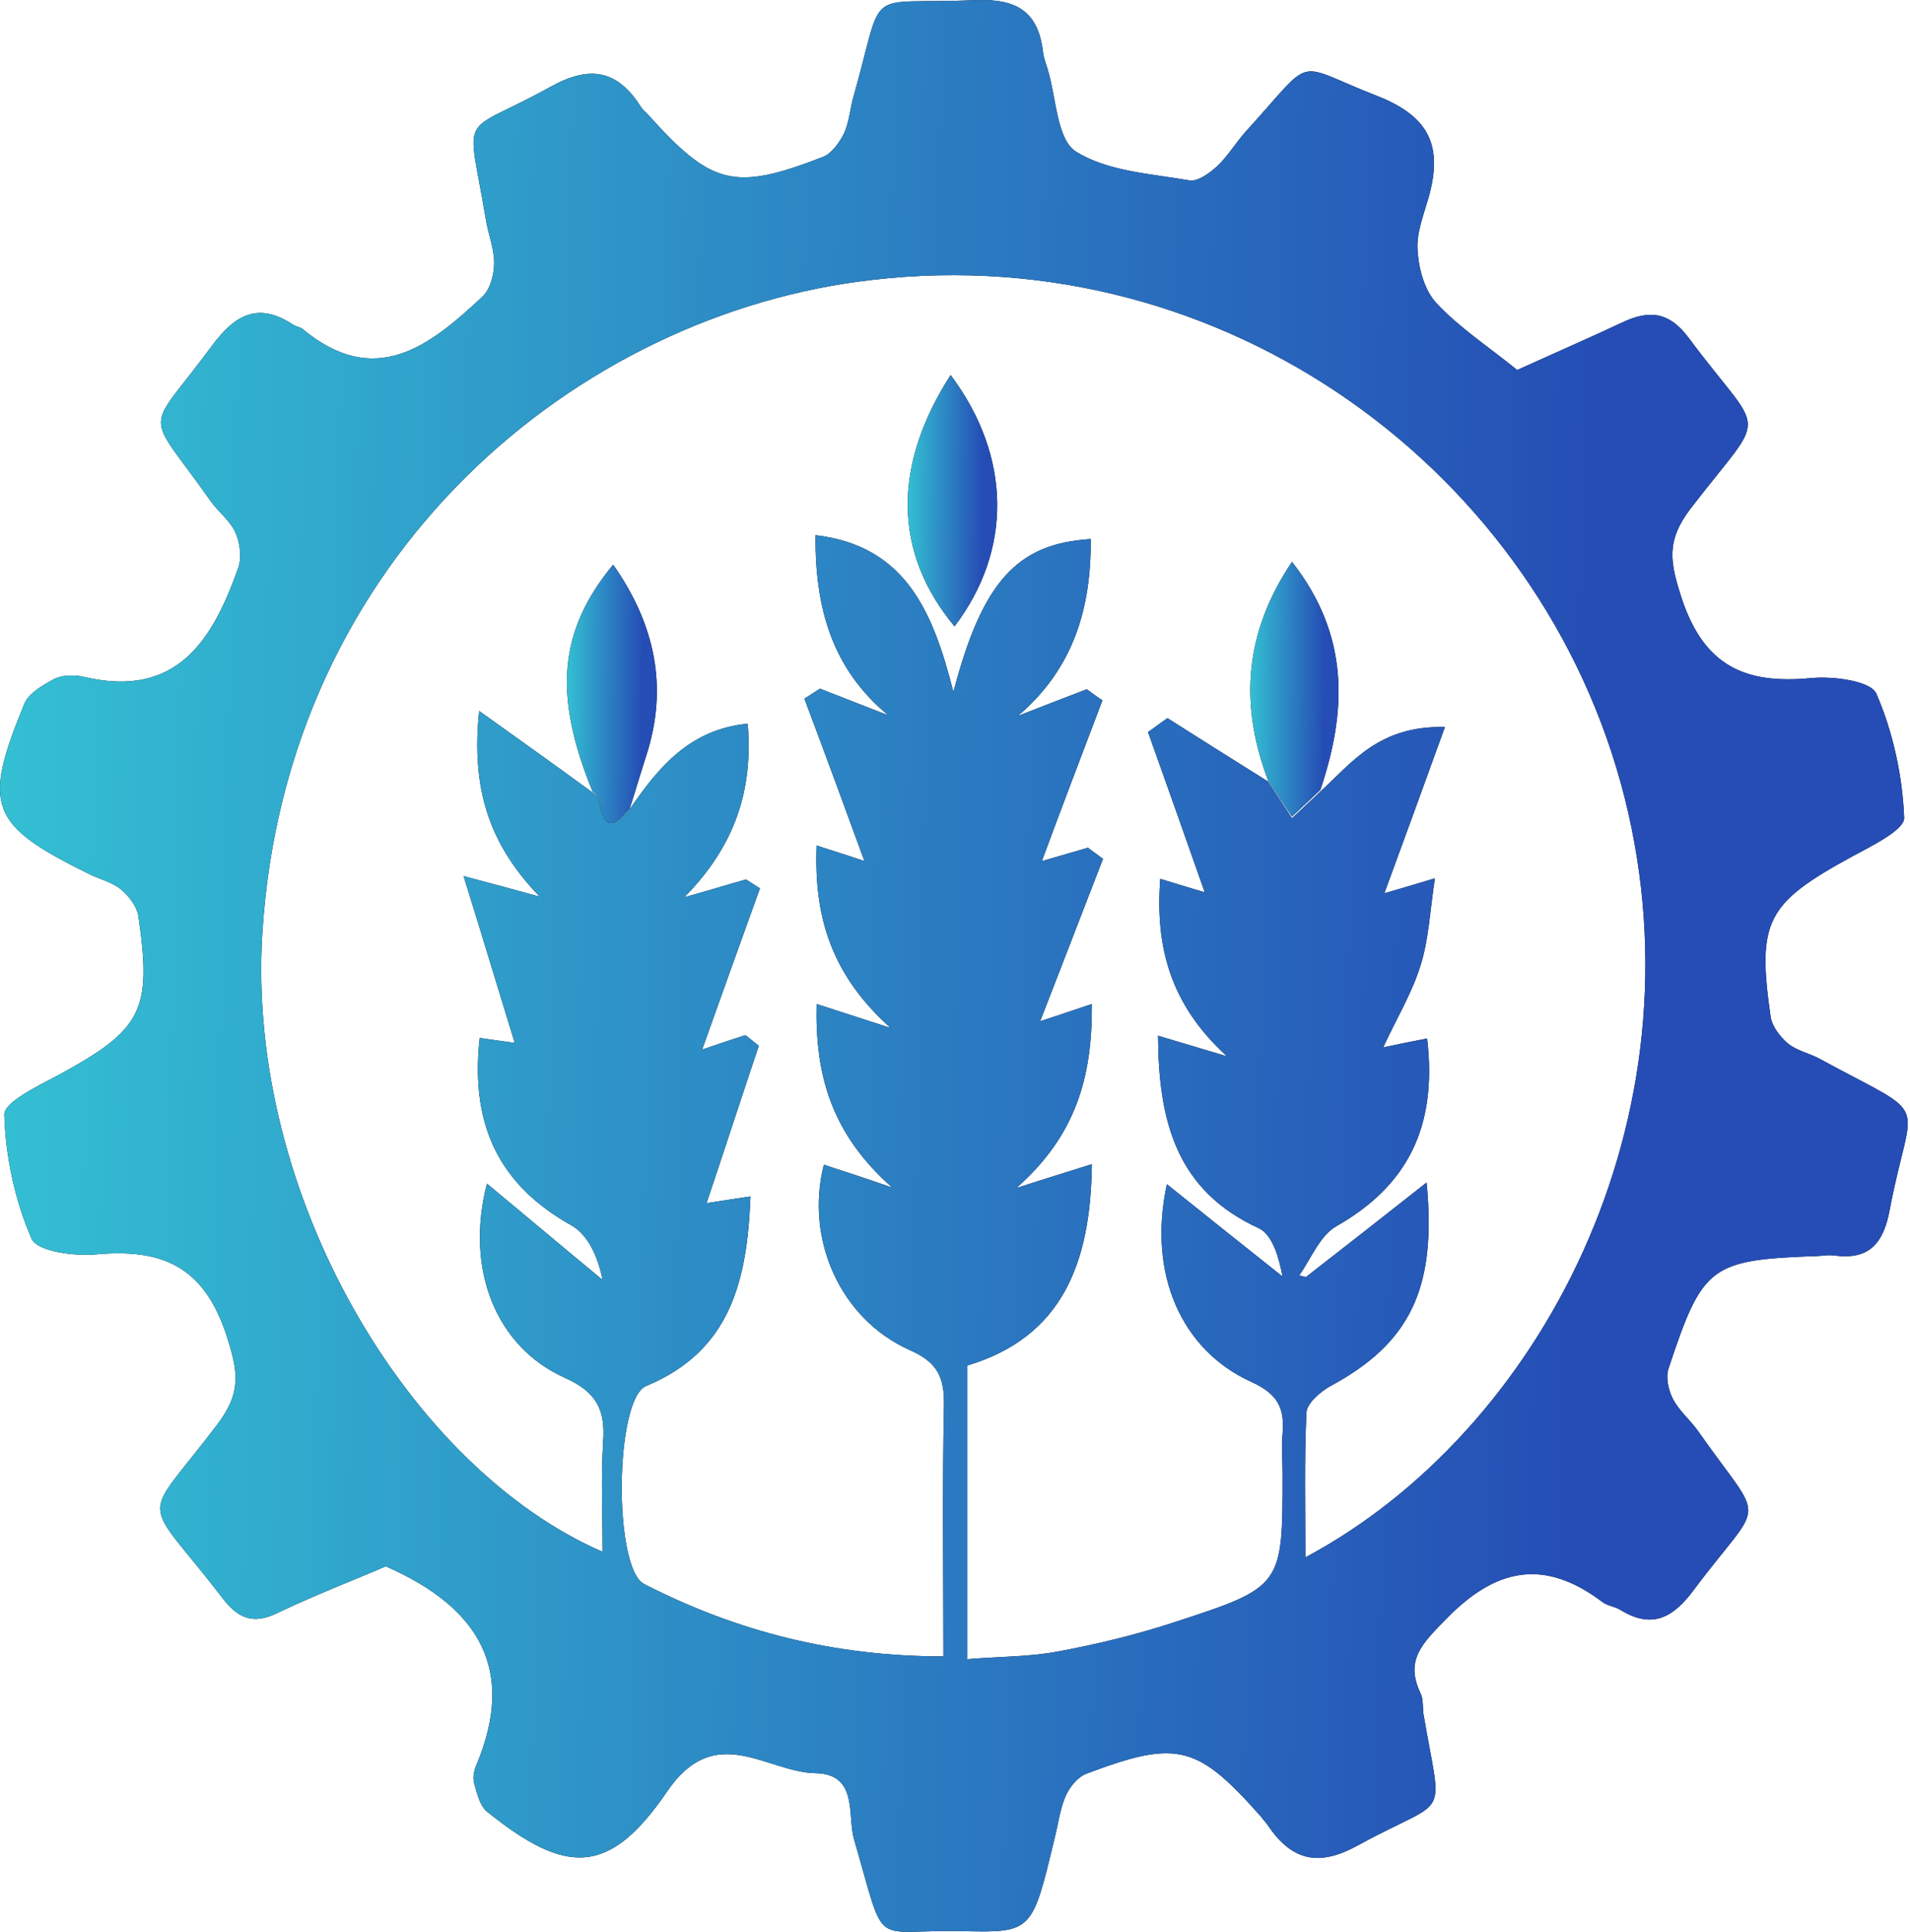 <svg width="90" height="91" viewBox="0 0 90 91" fill="none" xmlns="http://www.w3.org/2000/svg">
<path d="M71.49 17.429C73.167 16.669 74.791 15.962 76.416 15.202C77.673 14.599 78.642 14.652 79.586 15.935C83.175 20.756 83.358 19.158 79.664 23.952C78.485 25.498 78.695 26.494 79.245 28.196C80.319 31.419 82.284 32.231 85.323 31.943C86.371 31.838 88.153 32.074 88.415 32.676C89.201 34.484 89.646 36.554 89.724 38.519C89.751 39.095 88.179 39.855 87.262 40.352C83.227 42.553 82.782 43.391 83.437 47.924C83.515 48.369 83.882 48.841 84.249 49.155C84.668 49.496 85.218 49.6 85.716 49.862C91.165 52.823 90.091 51.461 89.043 56.988C88.755 58.56 88.074 59.373 86.423 59.137C86.188 59.111 85.952 59.137 85.716 59.163C80.581 59.346 80.241 59.582 78.616 64.481C78.485 64.9 78.616 65.477 78.826 65.896C79.114 66.446 79.612 66.865 79.979 67.363C83.227 72 83.175 70.402 79.821 74.882C78.852 76.192 77.857 76.768 76.337 75.825C76.075 75.668 75.734 75.642 75.499 75.458C72.748 73.389 70.469 73.86 68.111 76.297C67.01 77.423 66.198 78.209 66.932 79.755C67.063 80.017 67.037 80.357 67.063 80.672C67.954 85.964 68.373 84.523 64.024 86.907C62.138 87.955 60.88 87.667 59.727 85.964C59.649 85.833 59.518 85.728 59.439 85.597C56.426 82.191 55.483 81.929 51.187 83.554C50.767 83.711 50.374 84.209 50.191 84.654C49.929 85.283 49.85 86.016 49.667 86.697C48.645 90.968 48.619 91.046 45.397 90.968C40.943 90.863 41.808 91.989 40.236 86.619C39.921 85.518 40.445 83.58 38.454 83.527C36.123 83.501 33.712 81.038 31.433 84.392C28.708 88.374 26.691 88.348 22.945 85.335C22.604 85.047 22.473 84.471 22.342 83.999C22.264 83.711 22.342 83.37 22.473 83.082C24.281 78.707 22.657 75.746 18.177 73.782C16.736 74.41 14.876 75.118 13.068 75.982C11.941 76.532 11.234 76.244 10.501 75.301C6.623 70.245 6.597 71.921 10.239 67.101C11.418 65.555 11.208 64.56 10.658 62.857C9.584 59.634 7.619 58.822 4.58 59.084C3.532 59.189 1.75 58.953 1.488 58.351C0.702 56.543 0.257 54.473 0.205 52.508C0.178 51.932 1.75 51.172 2.693 50.675C6.702 48.5 7.173 47.636 6.518 43.13C6.44 42.684 6.073 42.212 5.706 41.898C5.287 41.558 4.737 41.427 4.239 41.191C-0.503 38.859 -0.843 37.995 1.148 33.148C1.357 32.65 2.038 32.257 2.589 31.969C2.982 31.786 3.532 31.786 3.977 31.89C8.352 32.912 10.029 30.135 11.234 26.729C11.391 26.258 11.313 25.577 11.103 25.105C10.867 24.555 10.317 24.136 9.95 23.638C6.78 19.132 6.807 20.599 9.977 16.302C11.077 14.809 12.177 14.207 13.828 15.307C13.959 15.385 14.142 15.412 14.247 15.49C17.679 18.346 20.246 16.302 22.735 13.971C23.102 13.63 23.285 12.923 23.285 12.373C23.285 11.691 22.997 11.01 22.892 10.329C22.002 5.011 21.582 6.504 25.931 4.094C27.818 3.046 29.101 3.308 30.202 5.037C30.28 5.168 30.411 5.273 30.516 5.378C33.529 8.731 34.577 9.019 38.769 7.395C39.188 7.238 39.554 6.714 39.764 6.295C40.026 5.744 40.052 5.089 40.236 4.487C41.729 -0.805 40.602 0.243 45.947 0.007C47.859 -0.072 48.907 0.505 49.143 2.417C49.169 2.732 49.3 3.02 49.379 3.308C49.772 4.618 49.798 6.557 50.689 7.133C52.182 8.076 54.226 8.181 56.033 8.495C56.426 8.574 57.003 8.155 57.369 7.814C57.867 7.342 58.234 6.714 58.706 6.19C62.059 2.522 60.828 2.941 64.941 4.539C67.456 5.535 67.98 7.002 67.299 9.36C67.063 10.172 66.722 11.037 66.801 11.849C66.853 12.687 67.141 13.709 67.692 14.285C68.766 15.438 70.102 16.302 71.49 17.429ZM29.704 38.073C31.04 36.135 32.507 34.353 35.232 34.091C35.494 37.209 34.629 39.855 32.245 42.265C33.477 41.924 34.315 41.662 35.153 41.427C35.363 41.558 35.599 41.715 35.808 41.846C34.865 44.466 33.922 47.085 33.084 49.443C33.477 49.312 34.289 49.024 35.127 48.762C35.337 48.919 35.546 49.103 35.756 49.26C34.917 51.749 34.105 54.264 33.293 56.674C33.686 56.622 34.446 56.491 35.363 56.36C35.206 60.342 34.42 63.643 30.438 65.293C28.97 65.922 28.892 73.886 30.359 74.62C34.708 76.847 39.293 78.026 44.454 78.026C44.454 73.965 44.401 70.088 44.48 66.21C44.506 64.9 44.192 64.167 42.855 63.59C39.581 62.123 37.93 58.351 38.821 54.866C39.712 55.154 40.602 55.443 42.043 55.941C39.162 53.399 38.402 50.622 38.48 47.295C39.685 47.688 40.576 47.976 41.965 48.422C39.162 45.907 38.349 43.182 38.48 39.828C39.633 40.195 40.498 40.483 40.733 40.562C39.869 38.204 38.9 35.558 37.904 32.912C38.14 32.755 38.402 32.598 38.638 32.441C39.712 32.86 40.786 33.279 41.86 33.698C39.162 31.471 38.402 28.563 38.428 25.21C42.646 25.707 43.956 28.773 44.925 32.598C46.288 27.384 47.938 25.603 51.396 25.393C51.422 28.642 50.584 31.497 47.964 33.724C49.038 33.305 50.112 32.886 51.213 32.467C51.449 32.65 51.711 32.834 51.946 32.991C50.951 35.611 49.955 38.23 49.091 40.562C49.458 40.457 50.374 40.195 51.265 39.933C51.501 40.117 51.737 40.274 51.973 40.457C50.951 43.103 49.929 45.749 49.012 48.107C49.353 48.002 50.27 47.688 51.449 47.295C51.475 50.701 50.715 53.478 47.886 55.967C49.327 55.495 50.296 55.207 51.449 54.84C51.396 59.53 50.034 62.988 45.58 64.324C45.58 69.013 45.58 73.493 45.58 78.157C47.126 78.026 48.514 78.052 49.877 77.79C51.711 77.449 53.544 77.004 55.3 76.428C60.461 74.751 60.435 74.725 60.435 69.406C60.435 68.778 60.382 68.149 60.435 67.546C60.539 66.341 60.225 65.66 58.941 65.084C55.666 63.59 54.068 60.001 54.985 55.783C56.95 57.355 58.679 58.744 60.435 60.132C60.278 59.32 59.989 58.167 59.308 57.853C55.431 56.072 54.592 52.823 54.566 48.788C55.614 49.103 56.505 49.365 57.815 49.758C55.116 47.295 54.435 44.57 54.671 41.4C55.719 41.715 56.557 41.977 56.767 42.029C55.928 39.645 55.012 37.051 54.095 34.484C54.409 34.274 54.697 34.039 55.012 33.829C56.584 34.825 58.155 35.82 59.754 36.816C60.12 37.392 60.513 37.968 60.88 38.545C61.325 38.126 61.771 37.706 62.216 37.287C63.709 35.925 64.967 34.17 68.085 34.248C67.037 37.156 66.094 39.724 65.229 42.081C65.674 41.95 66.487 41.715 67.613 41.374C67.377 42.92 67.325 44.256 66.932 45.487C66.539 46.771 65.805 47.976 65.177 49.339C65.91 49.181 66.565 49.05 67.246 48.919C67.744 53.137 66.277 55.888 62.95 57.774C62.19 58.22 61.771 59.294 61.221 60.08C61.325 60.106 61.43 60.132 61.535 60.158C63.316 58.77 65.098 57.381 67.22 55.705C67.718 60.761 66.382 63.302 62.688 65.293C62.216 65.555 61.587 66.105 61.561 66.525C61.456 68.725 61.509 70.952 61.509 73.362C72.564 67.468 80.372 52.692 76.547 37.549C72.669 22.223 57.736 11.246 41.1 13.185C27.241 14.757 13.461 26.127 12.361 43.968C11.601 56.36 19.329 69.171 28.394 73.1C28.394 71.319 28.315 69.616 28.42 67.913C28.525 66.42 28.132 65.582 26.613 64.9C23.39 63.459 21.897 59.818 22.945 55.757C24.91 57.381 26.639 58.849 28.394 60.289C28.184 59.215 27.713 58.167 26.927 57.722C23.6 55.862 22.133 53.085 22.604 48.893C23.285 48.998 23.966 49.077 24.255 49.129C23.495 46.666 22.761 44.204 21.844 41.269C23.442 41.689 24.281 41.924 25.434 42.239C23.102 39.828 22.185 37.235 22.578 33.489C24.595 34.929 26.246 36.108 27.896 37.313C28.525 37.523 28.132 39.933 29.704 38.073Z" fill="black"/>
<path d="M71.49 17.429C73.167 16.669 74.791 15.962 76.416 15.202C77.673 14.599 78.642 14.652 79.586 15.935C83.175 20.756 83.358 19.158 79.664 23.952C78.485 25.498 78.695 26.494 79.245 28.196C80.319 31.419 82.284 32.231 85.323 31.943C86.371 31.838 88.153 32.074 88.415 32.676C89.201 34.484 89.646 36.554 89.724 38.519C89.751 39.095 88.179 39.855 87.262 40.352C83.227 42.553 82.782 43.391 83.437 47.924C83.515 48.369 83.882 48.841 84.249 49.155C84.668 49.496 85.218 49.6 85.716 49.862C91.165 52.823 90.091 51.461 89.043 56.988C88.755 58.56 88.074 59.373 86.423 59.137C86.188 59.111 85.952 59.137 85.716 59.163C80.581 59.346 80.241 59.582 78.616 64.481C78.485 64.9 78.616 65.477 78.826 65.896C79.114 66.446 79.612 66.865 79.979 67.363C83.227 72 83.175 70.402 79.821 74.882C78.852 76.192 77.857 76.768 76.337 75.825C76.075 75.668 75.734 75.642 75.499 75.458C72.748 73.389 70.469 73.86 68.111 76.297C67.01 77.423 66.198 78.209 66.932 79.755C67.063 80.017 67.037 80.357 67.063 80.672C67.954 85.964 68.373 84.523 64.024 86.907C62.138 87.955 60.88 87.667 59.727 85.964C59.649 85.833 59.518 85.728 59.439 85.597C56.426 82.191 55.483 81.929 51.187 83.554C50.767 83.711 50.374 84.209 50.191 84.654C49.929 85.283 49.85 86.016 49.667 86.697C48.645 90.968 48.619 91.046 45.397 90.968C40.943 90.863 41.808 91.989 40.236 86.619C39.921 85.518 40.445 83.58 38.454 83.527C36.123 83.501 33.712 81.038 31.433 84.392C28.708 88.374 26.691 88.348 22.945 85.335C22.604 85.047 22.473 84.471 22.342 83.999C22.264 83.711 22.342 83.37 22.473 83.082C24.281 78.707 22.657 75.746 18.177 73.782C16.736 74.41 14.876 75.118 13.068 75.982C11.941 76.532 11.234 76.244 10.501 75.301C6.623 70.245 6.597 71.921 10.239 67.101C11.418 65.555 11.208 64.56 10.658 62.857C9.584 59.634 7.619 58.822 4.58 59.084C3.532 59.189 1.75 58.953 1.488 58.351C0.702 56.543 0.257 54.473 0.205 52.508C0.178 51.932 1.75 51.172 2.693 50.675C6.702 48.5 7.173 47.636 6.518 43.13C6.44 42.684 6.073 42.212 5.706 41.898C5.287 41.558 4.737 41.427 4.239 41.191C-0.503 38.859 -0.843 37.995 1.148 33.148C1.357 32.65 2.038 32.257 2.589 31.969C2.982 31.786 3.532 31.786 3.977 31.89C8.352 32.912 10.029 30.135 11.234 26.729C11.391 26.258 11.313 25.577 11.103 25.105C10.867 24.555 10.317 24.136 9.95 23.638C6.78 19.132 6.807 20.599 9.977 16.302C11.077 14.809 12.177 14.207 13.828 15.307C13.959 15.385 14.142 15.412 14.247 15.49C17.679 18.346 20.246 16.302 22.735 13.971C23.102 13.63 23.285 12.923 23.285 12.373C23.285 11.691 22.997 11.01 22.892 10.329C22.002 5.011 21.582 6.504 25.931 4.094C27.818 3.046 29.101 3.308 30.202 5.037C30.28 5.168 30.411 5.273 30.516 5.378C33.529 8.731 34.577 9.019 38.769 7.395C39.188 7.238 39.554 6.714 39.764 6.295C40.026 5.744 40.052 5.089 40.236 4.487C41.729 -0.805 40.602 0.243 45.947 0.007C47.859 -0.072 48.907 0.505 49.143 2.417C49.169 2.732 49.3 3.02 49.379 3.308C49.772 4.618 49.798 6.557 50.689 7.133C52.182 8.076 54.226 8.181 56.033 8.495C56.426 8.574 57.003 8.155 57.369 7.814C57.867 7.342 58.234 6.714 58.706 6.19C62.059 2.522 60.828 2.941 64.941 4.539C67.456 5.535 67.98 7.002 67.299 9.36C67.063 10.172 66.722 11.037 66.801 11.849C66.853 12.687 67.141 13.709 67.692 14.285C68.766 15.438 70.102 16.302 71.49 17.429ZM29.704 38.073C31.04 36.135 32.507 34.353 35.232 34.091C35.494 37.209 34.629 39.855 32.245 42.265C33.477 41.924 34.315 41.662 35.153 41.427C35.363 41.558 35.599 41.715 35.808 41.846C34.865 44.466 33.922 47.085 33.084 49.443C33.477 49.312 34.289 49.024 35.127 48.762C35.337 48.919 35.546 49.103 35.756 49.26C34.917 51.749 34.105 54.264 33.293 56.674C33.686 56.622 34.446 56.491 35.363 56.36C35.206 60.342 34.42 63.643 30.438 65.293C28.97 65.922 28.892 73.886 30.359 74.62C34.708 76.847 39.293 78.026 44.454 78.026C44.454 73.965 44.401 70.088 44.48 66.21C44.506 64.9 44.192 64.167 42.855 63.59C39.581 62.123 37.93 58.351 38.821 54.866C39.712 55.154 40.602 55.443 42.043 55.941C39.162 53.399 38.402 50.622 38.48 47.295C39.685 47.688 40.576 47.976 41.965 48.422C39.162 45.907 38.349 43.182 38.48 39.828C39.633 40.195 40.498 40.483 40.733 40.562C39.869 38.204 38.9 35.558 37.904 32.912C38.14 32.755 38.402 32.598 38.638 32.441C39.712 32.86 40.786 33.279 41.86 33.698C39.162 31.471 38.402 28.563 38.428 25.21C42.646 25.707 43.956 28.773 44.925 32.598C46.288 27.384 47.938 25.603 51.396 25.393C51.422 28.642 50.584 31.497 47.964 33.724C49.038 33.305 50.112 32.886 51.213 32.467C51.449 32.65 51.711 32.834 51.946 32.991C50.951 35.611 49.955 38.23 49.091 40.562C49.458 40.457 50.374 40.195 51.265 39.933C51.501 40.117 51.737 40.274 51.973 40.457C50.951 43.103 49.929 45.749 49.012 48.107C49.353 48.002 50.27 47.688 51.449 47.295C51.475 50.701 50.715 53.478 47.886 55.967C49.327 55.495 50.296 55.207 51.449 54.84C51.396 59.53 50.034 62.988 45.58 64.324C45.58 69.013 45.58 73.493 45.58 78.157C47.126 78.026 48.514 78.052 49.877 77.79C51.711 77.449 53.544 77.004 55.3 76.428C60.461 74.751 60.435 74.725 60.435 69.406C60.435 68.778 60.382 68.149 60.435 67.546C60.539 66.341 60.225 65.66 58.941 65.084C55.666 63.59 54.068 60.001 54.985 55.783C56.95 57.355 58.679 58.744 60.435 60.132C60.278 59.32 59.989 58.167 59.308 57.853C55.431 56.072 54.592 52.823 54.566 48.788C55.614 49.103 56.505 49.365 57.815 49.758C55.116 47.295 54.435 44.57 54.671 41.4C55.719 41.715 56.557 41.977 56.767 42.029C55.928 39.645 55.012 37.051 54.095 34.484C54.409 34.274 54.697 34.039 55.012 33.829C56.584 34.825 58.155 35.82 59.754 36.816C60.12 37.392 60.513 37.968 60.88 38.545C61.325 38.126 61.771 37.706 62.216 37.287C63.709 35.925 64.967 34.17 68.085 34.248C67.037 37.156 66.094 39.724 65.229 42.081C65.674 41.95 66.487 41.715 67.613 41.374C67.377 42.92 67.325 44.256 66.932 45.487C66.539 46.771 65.805 47.976 65.177 49.339C65.91 49.181 66.565 49.05 67.246 48.919C67.744 53.137 66.277 55.888 62.95 57.774C62.19 58.22 61.771 59.294 61.221 60.08C61.325 60.106 61.43 60.132 61.535 60.158C63.316 58.77 65.098 57.381 67.22 55.705C67.718 60.761 66.382 63.302 62.688 65.293C62.216 65.555 61.587 66.105 61.561 66.525C61.456 68.725 61.509 70.952 61.509 73.362C72.564 67.468 80.372 52.692 76.547 37.549C72.669 22.223 57.736 11.246 41.1 13.185C27.241 14.757 13.461 26.127 12.361 43.968C11.601 56.36 19.329 69.171 28.394 73.1C28.394 71.319 28.315 69.616 28.42 67.913C28.525 66.42 28.132 65.582 26.613 64.9C23.39 63.459 21.897 59.818 22.945 55.757C24.91 57.381 26.639 58.849 28.394 60.289C28.184 59.215 27.713 58.167 26.927 57.722C23.6 55.862 22.133 53.085 22.604 48.893C23.285 48.998 23.966 49.077 24.255 49.129C23.495 46.666 22.761 44.204 21.844 41.269C23.442 41.689 24.281 41.924 25.434 42.239C23.102 39.828 22.185 37.235 22.578 33.489C24.595 34.929 26.246 36.108 27.896 37.313C28.525 37.523 28.132 39.933 29.704 38.073Z" fill="url(#paint0_linear_24_1057)"/>
<path d="M59.753 36.763C58.417 33.227 58.601 29.847 60.88 26.467C63.631 29.978 63.447 33.541 62.216 37.209C61.771 37.628 61.325 38.047 60.88 38.466C60.513 37.916 60.12 37.34 59.753 36.763Z" fill="black"/>
<path d="M59.753 36.763C58.417 33.227 58.601 29.847 60.88 26.467C63.631 29.978 63.447 33.541 62.216 37.209C61.771 37.628 61.325 38.047 60.88 38.466C60.513 37.916 60.12 37.34 59.753 36.763Z" fill="url(#paint1_linear_24_1057)"/>
<path d="M27.922 37.287C26.062 32.729 26.324 29.716 28.892 26.598C30.857 29.401 31.512 32.362 30.438 35.637C30.175 36.449 29.94 37.261 29.678 38.073C28.132 39.933 28.525 37.523 27.922 37.287Z" fill="black"/>
<path d="M27.922 37.287C26.062 32.729 26.324 29.716 28.892 26.598C30.857 29.401 31.512 32.362 30.438 35.637C30.175 36.449 29.94 37.261 29.678 38.073C28.132 39.933 28.525 37.523 27.922 37.287Z" fill="url(#paint2_linear_24_1057)"/>
<path d="M44.794 17.665C47.676 21.516 47.702 25.917 44.978 29.506C42.122 26.074 42.017 21.987 44.794 17.665Z" fill="black"/>
<path d="M44.794 17.665C47.676 21.516 47.702 25.917 44.978 29.506C42.122 26.074 42.017 21.987 44.794 17.665Z" fill="url(#paint3_linear_24_1057)"/>
<defs>
<linearGradient id="paint0_linear_24_1057" x1="-16.598" y1="-3.5168e-05" x2="76.171" y2="2.237" gradientUnits="userSpaceOnUse">
<stop stop-color="#37DADA"/>
<stop offset="1" stop-color="#254DB5"/>
</linearGradient>
<linearGradient id="paint1_linear_24_1057" x1="58.148" y1="26.467" x2="62.441" y2="26.504" gradientUnits="userSpaceOnUse">
<stop stop-color="#37DADA"/>
<stop offset="1" stop-color="#254DB5"/>
</linearGradient>
<linearGradient id="paint2_linear_24_1057" x1="25.932" y1="26.598" x2="30.307" y2="26.635" gradientUnits="userSpaceOnUse">
<stop stop-color="#37DADA"/>
<stop offset="1" stop-color="#254DB5"/>
</linearGradient>
<linearGradient id="paint3_linear_24_1057" x1="41.994" y1="17.665" x2="46.348" y2="17.702" gradientUnits="userSpaceOnUse">
<stop stop-color="#37DADA"/>
<stop offset="1" stop-color="#254DB5"/>
</linearGradient>
</defs>
</svg>
